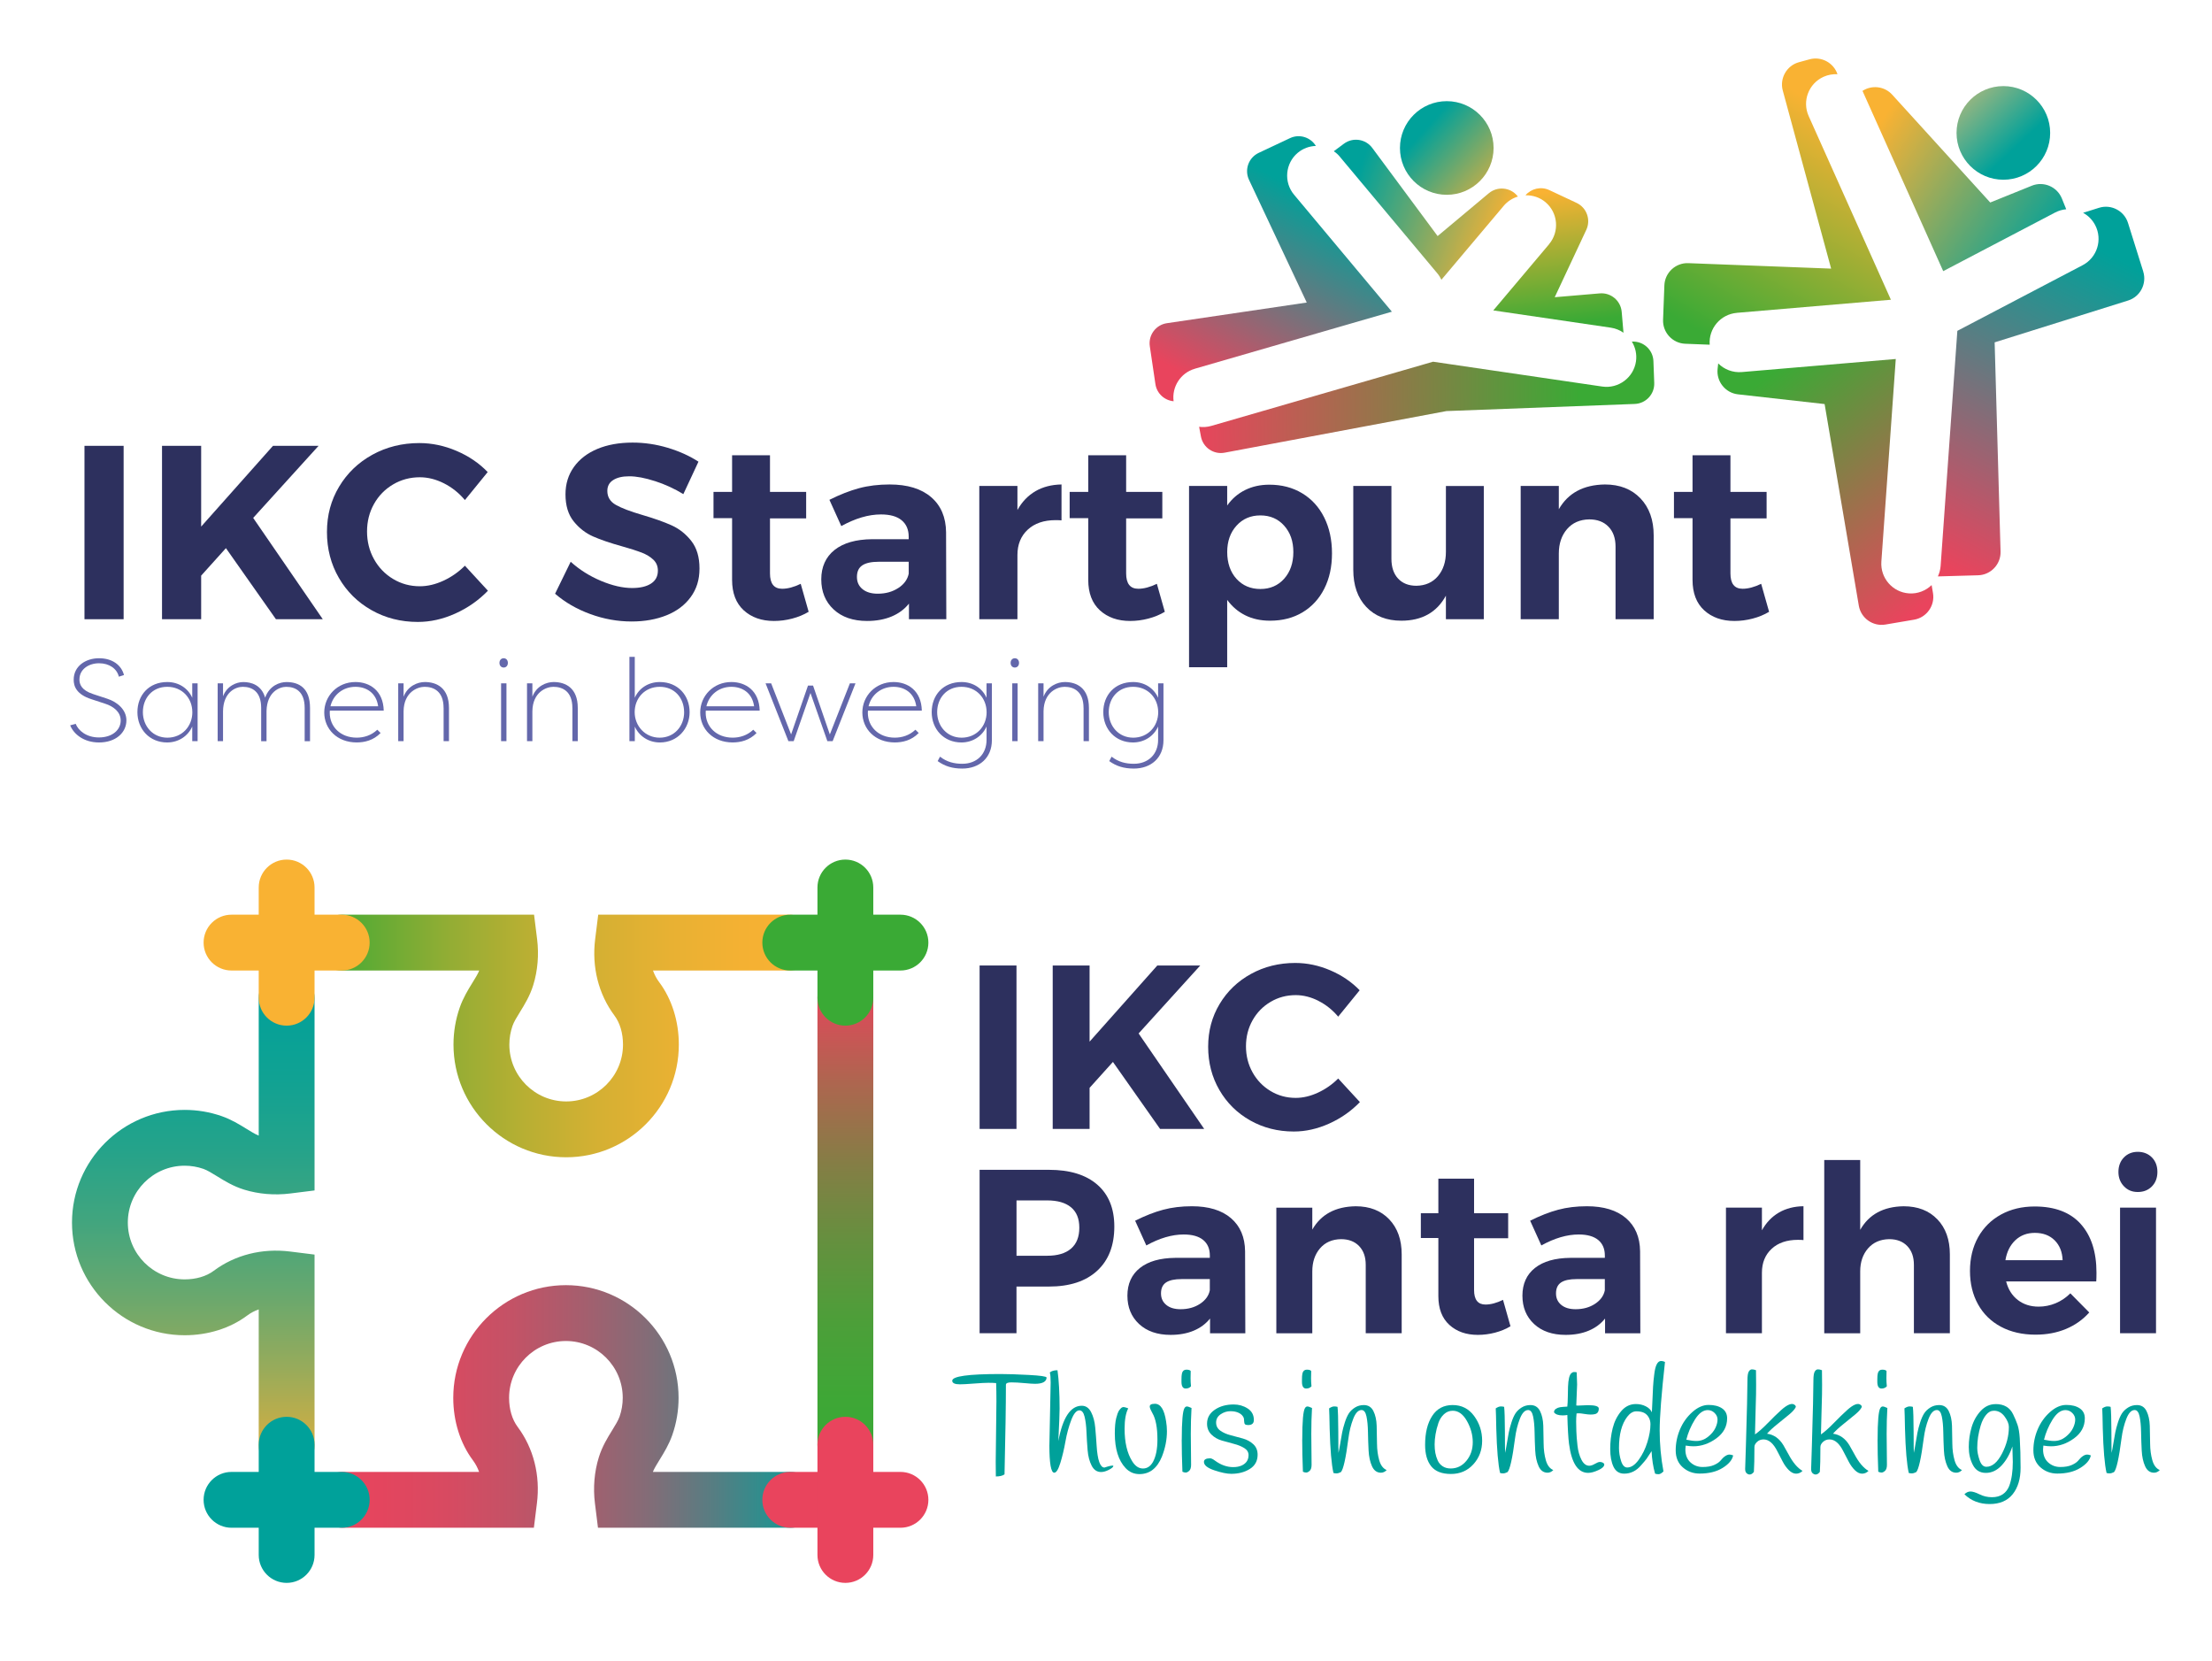 <?xml version="1.0" encoding="UTF-8"?>
<svg id="Laag_1" data-name="Laag 1" xmlns="http://www.w3.org/2000/svg" xmlns:xlink="http://www.w3.org/1999/xlink" viewBox="0 0 841.55 631.86">
  <defs>
    <style>
      .cls-1 {
        fill: url(#Naamloos_verloop_2);
      }

      .cls-2 {
        fill: url(#Naamloos_verloop_3);
      }

      .cls-3 {
        fill: url(#Naamloos_verloop_5);
      }

      .cls-4 {
        fill: url(#Naamloos_verloop_4);
      }

      .cls-5 {
        fill: #f9b233;
      }

      .cls-6 {
        fill: #e9445d;
      }

      .cls-7 {
        fill: #00a19a;
      }

      .cls-8 {
        fill: #6367ab;
      }

      .cls-9 {
        fill: #2d305e;
      }

      .cls-10 {
        fill: #3aaa35;
      }

      .cls-11 {
        fill: url(#Naamloos_verloop_66);
      }

      .cls-12 {
        fill: url(#Naamloos_verloop_40);
      }

      .cls-13 {
        fill: url(#Naamloos_verloop_44);
      }

      .cls-14 {
        fill: url(#Naamloos_verloop_32);
      }

      .cls-15 {
        fill: url(#Naamloos_verloop_36);
      }

      .cls-16 {
        fill: url(#Naamloos_verloop_28);
      }

      .cls-17 {
        fill: url(#Naamloos_verloop_82);
      }

      .cls-18 {
        fill: url(#Naamloos_verloop_83);
      }

      .cls-19 {
        fill: url(#Naamloos_verloop_74);
      }

      .cls-20 {
        fill: url(#Naamloos_verloop_78);
      }
    </style>
    <linearGradient id="Naamloos_verloop_66" data-name="Naamloos verloop 66" x1="663.92" y1="190.2" x2="725.36" y2="114.76" gradientTransform="translate(-24.02 58.44) rotate(-9.63)" gradientUnits="userSpaceOnUse">
      <stop offset="0" stop-color="#3aaa35"/>
      <stop offset="1" stop-color="#f9b233"/>
    </linearGradient>
    <linearGradient id="Naamloos_verloop_82" data-name="Naamloos verloop 82" x1="679.14" y1="196.27" x2="728.92" y2="288.81" gradientTransform="translate(-24.02 58.44) rotate(-9.63)" gradientUnits="userSpaceOnUse">
      <stop offset="0" stop-color="#3aaa35"/>
      <stop offset="1" stop-color="#e9445d"/>
    </linearGradient>
    <linearGradient id="Naamloos_verloop_74" data-name="Naamloos verloop 74" x1="725.01" y1="118.06" x2="783.33" y2="174.05" gradientTransform="translate(-24.02 58.44) rotate(-9.63)" gradientUnits="userSpaceOnUse">
      <stop offset="0" stop-color="#f9b233"/>
      <stop offset="1" stop-color="#00a19a"/>
    </linearGradient>
    <linearGradient id="Naamloos_verloop_78" data-name="Naamloos verloop 78" x1="719.92" y1="277.53" x2="800.03" y2="169.43" gradientTransform="translate(-24.02 58.44) rotate(-9.63)" gradientUnits="userSpaceOnUse">
      <stop offset="0" stop-color="#e9445d"/>
      <stop offset="1" stop-color="#00a19a"/>
    </linearGradient>
    <linearGradient id="Naamloos_verloop_83" data-name="Naamloos verloop 83" x1="738.86" y1="25.75" x2="767.12" y2="55.82" gradientUnits="userSpaceOnUse">
      <stop offset="0" stop-color="#eec272"/>
      <stop offset="1" stop-color="#00a19a"/>
    </linearGradient>
    <linearGradient id="Naamloos_verloop_44" data-name="Naamloos verloop 44" x1="547.34" y1="74.46" x2="575.6" y2="104.54" gradientTransform="translate(-9.4 21.37) rotate(-4.88)" gradientUnits="userSpaceOnUse">
      <stop offset="0" stop-color="#00a19a"/>
      <stop offset="1" stop-color="#f9b233"/>
    </linearGradient>
    <linearGradient id="Naamloos_verloop_32" data-name="Naamloos verloop 32" x1="514.26" y1="72.96" x2="571.19" y2="92.79" gradientUnits="userSpaceOnUse">
      <stop offset="0" stop-color="#00a19a"/>
      <stop offset="1" stop-color="#f9b233"/>
    </linearGradient>
    <linearGradient id="Naamloos_verloop_36" data-name="Naamloos verloop 36" x1="593.11" y1="123.2" x2="587.36" y2="73.31" gradientUnits="userSpaceOnUse">
      <stop offset="0" stop-color="#3aaa35"/>
      <stop offset="1" stop-color="#f9b233"/>
    </linearGradient>
    <linearGradient id="Naamloos_verloop_28" data-name="Naamloos verloop 28" x1="467.87" y1="151.98" x2="507.53" y2="79.7" gradientUnits="userSpaceOnUse">
      <stop offset="0" stop-color="#e9445d"/>
      <stop offset="1" stop-color="#00a19a"/>
    </linearGradient>
    <linearGradient id="Naamloos_verloop_40" data-name="Naamloos verloop 40" x1="601.06" y1="150.36" x2="454.59" y2="152.28" gradientUnits="userSpaceOnUse">
      <stop offset="0" stop-color="#3aaa35"/>
      <stop offset="1" stop-color="#e9445d"/>
    </linearGradient>
    <linearGradient id="Naamloos_verloop_4" data-name="Naamloos verloop 4" x1="321.62" y1="373.89" x2="321.62" y2="556.12" gradientUnits="userSpaceOnUse">
      <stop offset="0" stop-color="#e9445d"/>
      <stop offset=".03" stop-color="#df495a"/>
      <stop offset=".21" stop-color="#ad664f"/>
      <stop offset=".38" stop-color="#847e45"/>
      <stop offset=".55" stop-color="#63913e"/>
      <stop offset=".71" stop-color="#4c9f39"/>
      <stop offset=".87" stop-color="#3ea736"/>
      <stop offset="1" stop-color="#3aaa35"/>
    </linearGradient>
    <linearGradient id="Naamloos_verloop_5" data-name="Naamloos verloop 5" x1="119.4" y1="394.08" x2="310.81" y2="394.08" gradientUnits="userSpaceOnUse">
      <stop offset="0" stop-color="#3aaa35"/>
      <stop offset=".13" stop-color="#67ab34"/>
      <stop offset=".27" stop-color="#93ad34"/>
      <stop offset=".42" stop-color="#b8af33"/>
      <stop offset=".56" stop-color="#d4b033"/>
      <stop offset=".71" stop-color="#e8b133"/>
      <stop offset=".85" stop-color="#f4b133"/>
      <stop offset="1" stop-color="#f9b233"/>
    </linearGradient>
    <linearGradient id="Naamloos_verloop_2" data-name="Naamloos verloop 2" x1="73.52" y1="357.36" x2="73.52" y2="568.15" gradientUnits="userSpaceOnUse">
      <stop offset="0" stop-color="#00a19a"/>
      <stop offset=".12" stop-color="#04a198"/>
      <stop offset=".25" stop-color="#10a293"/>
      <stop offset=".38" stop-color="#25a38a"/>
      <stop offset=".51" stop-color="#42a57e"/>
      <stop offset=".64" stop-color="#68a86e"/>
      <stop offset=".77" stop-color="#96ab5b"/>
      <stop offset=".9" stop-color="#cbae45"/>
      <stop offset="1" stop-color="#f9b233"/>
    </linearGradient>
    <linearGradient id="Naamloos_verloop_3" data-name="Naamloos verloop 3" x1="119.85" y1="535.01" x2="311.27" y2="535.01" gradientUnits="userSpaceOnUse">
      <stop offset="0" stop-color="#e9445d"/>
      <stop offset=".13" stop-color="#e4455e"/>
      <stop offset=".26" stop-color="#d84a61"/>
      <stop offset=".39" stop-color="#c45266"/>
      <stop offset=".52" stop-color="#a85d6d"/>
      <stop offset=".66" stop-color="#846c77"/>
      <stop offset=".79" stop-color="#577d82"/>
      <stop offset=".92" stop-color="#249290"/>
      <stop offset="1" stop-color="#00a19a"/>
    </linearGradient>
  </defs>
  <g>
    <path class="cls-9" d="M32.14,169.59h14.89v65.96h-14.89v-65.96Z"/>
    <path class="cls-9" d="M122.79,235.55h-17.81l-19.03-27.04-9.42,10.46v16.58h-14.89v-65.96h14.89v30.72l27.33-30.72h17.34l-24.88,27.42,26.48,38.54Z"/>
    <path class="cls-9" d="M168.91,183.86c-3.05-1.54-6.11-2.31-9.19-2.31-3.71,0-7.1,.91-10.18,2.73-3.08,1.82-5.5,4.3-7.26,7.44-1.76,3.14-2.64,6.63-2.64,10.46s.88,7.33,2.64,10.51c1.76,3.17,4.18,5.69,7.26,7.54,3.08,1.85,6.47,2.78,10.18,2.78,2.95,0,5.95-.71,9-2.12,3.05-1.41,5.76-3.31,8.15-5.7l8.76,9.52c-3.52,3.64-7.65,6.53-12.39,8.67-4.74,2.14-9.5,3.2-14.27,3.2-6.47,0-12.34-1.49-17.62-4.48-5.28-2.98-9.42-7.08-12.44-12.3-3.02-5.21-4.52-11.02-4.52-17.43s1.54-12.09,4.62-17.24c3.08-5.15,7.3-9.2,12.67-12.16,5.37-2.95,11.32-4.43,17.86-4.43,4.77,0,9.48,.99,14.13,2.97,4.65,1.98,8.6,4.66,11.87,8.06l-8.67,10.65c-2.26-2.7-4.92-4.82-7.96-6.36Z"/>
    <path class="cls-9" d="M249.19,183.02c-3.8-1.23-7.05-1.84-9.75-1.84s-4.62,.47-6.12,1.41c-1.51,.94-2.26,2.32-2.26,4.15,0,2.32,1.08,4.1,3.25,5.32,2.17,1.23,5.51,2.5,10.04,3.82,4.52,1.32,8.24,2.64,11.17,3.96,2.92,1.32,5.42,3.3,7.49,5.94,2.07,2.64,3.11,6.12,3.11,10.46s-1.12,7.84-3.34,10.88c-2.23,3.05-5.29,5.36-9.19,6.93-3.9,1.57-8.32,2.36-13.29,2.36-5.34,0-10.59-.94-15.74-2.83-5.15-1.88-9.61-4.46-13.38-7.73l5.94-12.16c3.33,3.02,7.16,5.43,11.5,7.26,4.33,1.82,8.29,2.73,11.87,2.73,3.08,0,5.48-.57,7.21-1.7,1.73-1.13,2.59-2.76,2.59-4.9,0-1.7-.58-3.09-1.74-4.19-1.16-1.1-2.64-1.99-4.43-2.69-1.79-.69-4.26-1.48-7.4-2.36-4.52-1.26-8.21-2.51-11.07-3.77-2.86-1.26-5.32-3.17-7.4-5.75-2.07-2.58-3.11-6-3.11-10.27,0-3.96,1.07-7.43,3.2-10.41,2.13-2.98,5.12-5.28,8.95-6.88,3.83-1.6,8.29-2.4,13.38-2.4,4.52,0,8.98,.66,13.38,1.98,4.4,1.32,8.29,3.08,11.68,5.28l-5.75,12.34c-3.39-2.07-6.99-3.72-10.79-4.95Z"/>
    <path class="cls-9" d="M307.65,232.72c-1.88,1.13-3.97,1.99-6.27,2.59-2.29,.6-4.6,.9-6.93,.9-4.71,0-8.54-1.35-11.5-4.05-2.95-2.7-4.43-6.56-4.43-11.59v-23.46h-7.07v-9.99h7.07v-13.95h14.42v13.95h13.76v10.08h-13.76v20.92c0,3.9,1.54,5.84,4.62,5.84,2.13,0,4.49-.63,7.07-1.88l3.02,10.65Z"/>
    <path class="cls-9" d="M345.81,235.55v-5.94c-1.7,2.14-3.9,3.77-6.6,4.9-2.7,1.13-5.81,1.7-9.33,1.7-5.34,0-9.58-1.46-12.72-4.38-3.14-2.92-4.71-6.74-4.71-11.45s1.68-8.49,5.04-11.17c3.36-2.67,8.12-4.04,14.27-4.1h13.95v-.94c0-2.7-.9-4.79-2.69-6.27-1.79-1.48-4.41-2.21-7.87-2.21-4.71,0-9.74,1.48-15.08,4.43l-4.52-9.99c4.02-2.01,7.79-3.49,11.31-4.43,3.52-.94,7.38-1.41,11.59-1.41,6.78,0,12.04,1.6,15.78,4.81,3.74,3.2,5.64,7.66,5.7,13.38l.09,33.07h-14.23Zm-4.05-11.87c2.2-1.44,3.52-3.27,3.96-5.47v-4.52h-11.4c-2.83,0-4.92,.46-6.27,1.37-1.35,.91-2.03,2.37-2.03,4.38s.71,3.5,2.12,4.66c1.41,1.16,3.34,1.74,5.79,1.74,3.02,0,5.62-.72,7.82-2.17Z"/>
    <path class="cls-9" d="M393.96,186.83c2.83-1.63,6.12-2.48,9.89-2.54v13.66c-.5-.06-1.26-.09-2.26-.09-4.46,0-7.99,1.21-10.6,3.63-2.61,2.42-3.91,5.64-3.91,9.66v24.4h-14.51v-50.69h14.51v9.14c1.76-3.14,4.05-5.53,6.88-7.16Z"/>
    <path class="cls-9" d="M443.15,232.72c-1.88,1.13-3.97,1.99-6.27,2.59-2.29,.6-4.6,.9-6.93,.9-4.71,0-8.54-1.35-11.5-4.05-2.95-2.7-4.43-6.56-4.43-11.59v-23.46h-7.07v-9.99h7.07v-13.95h14.42v13.95h13.76v10.08h-13.76v20.92c0,3.9,1.54,5.84,4.62,5.84,2.13,0,4.49-.63,7.07-1.88l3.02,10.65Z"/>
    <path class="cls-9" d="M495.39,187.63c3.61,2.17,6.41,5.23,8.39,9.19,1.98,3.96,2.97,8.51,2.97,13.66s-.97,9.56-2.92,13.43c-1.95,3.86-4.7,6.86-8.25,9-3.55,2.14-7.68,3.2-12.39,3.2-3.52,0-6.64-.67-9.38-2.03-2.73-1.35-5.04-3.31-6.93-5.89v25.63h-14.51v-68.97h14.51v7.44c1.82-2.58,4.1-4.54,6.83-5.89,2.73-1.35,5.79-2.03,9.19-2.03,4.71,0,8.87,1.08,12.48,3.25Zm-6.83,32.51c2.32-2.61,3.49-5.98,3.49-10.13s-1.16-7.43-3.49-10.04c-2.32-2.61-5.34-3.91-9.05-3.91s-6.74,1.3-9.09,3.91c-2.36,2.61-3.53,5.95-3.53,10.04s1.18,7.6,3.53,10.18c2.36,2.58,5.39,3.86,9.09,3.86s6.72-1.3,9.05-3.91Z"/>
    <path class="cls-9" d="M564.51,184.85v50.69h-14.42v-8.95c-3.46,6.35-9.11,9.52-16.96,9.52-5.59,0-10.03-1.74-13.33-5.23s-4.95-8.21-4.95-14.18v-31.85h14.51v27.7c0,3.2,.85,5.72,2.54,7.54,1.7,1.82,4.02,2.73,6.97,2.73,3.45-.06,6.19-1.29,8.2-3.67,2.01-2.39,3.02-5.47,3.02-9.23v-25.06h14.42Z"/>
    <path class="cls-9" d="M624.1,189.56c3.36,3.52,5.04,8.23,5.04,14.13v31.85h-14.51v-27.61c0-3.2-.89-5.73-2.69-7.58-1.79-1.85-4.23-2.78-7.3-2.78-3.58,.06-6.41,1.3-8.48,3.72-2.07,2.42-3.11,5.51-3.11,9.28v24.97h-14.51v-50.69h14.51v8.86c3.52-6.16,9.36-9.3,17.53-9.42,5.65,0,10.16,1.76,13.52,5.28Z"/>
    <path class="cls-9" d="M673.05,232.72c-1.88,1.13-3.97,1.99-6.27,2.59-2.29,.6-4.6,.9-6.93,.9-4.71,0-8.54-1.35-11.5-4.05-2.95-2.7-4.43-6.56-4.43-11.59v-23.46h-7.07v-9.99h7.07v-13.95h14.42v13.95h13.76v10.08h-13.76v20.92c0,3.9,1.54,5.84,4.62,5.84,2.13,0,4.49-.63,7.07-1.88l3.02,10.65Z"/>
  </g>
  <g>
    <path class="cls-8" d="M30.21,258.42c0,1.86,.75,4.13,5.19,5.59l5.41,1.78c3.82,1.24,7.28,4.17,7.28,8.21,0,4.66-3.99,8.43-10.43,8.43-5.81,0-9.63-3.2-10.96-6.52l2.09-.58c.98,2.53,4.04,5.19,8.83,5.19,5.24,0,8.3-2.97,8.3-6.43s-3.02-5.46-5.77-6.35l-5.41-1.78c-5.64-1.82-6.74-4.92-6.7-7.45,0-5.1,4.53-8.12,9.63-8.12s8.52,2.62,9.5,6.39l-1.95,.62c-.75-3.06-3.64-5.1-7.54-5.1s-7.45,2.26-7.45,6.12Z"/>
    <path class="cls-8" d="M73.13,276.39c-1.6,3.59-5.19,6.04-9.54,6.04-6.74,0-11.31-5.1-11.31-11.54s4.35-11.45,11.36-11.45c4.44,0,7.94,2.44,9.5,5.99v-5.5h2.04v22.01h-2.04v-5.55Zm.04-5.5c0-5.28-3.82-9.63-9.54-9.63s-9.27,4.35-9.27,9.63,3.73,9.72,9.32,9.72,9.5-4.3,9.5-9.72Z"/>
    <path class="cls-8" d="M99.36,269.29c0-6.3-3.51-8.03-7.01-8.03-2.62,0-7.41,1.95-7.5,9.32v11.36h-2.04v-22.01h2.04v4.93c1.51-3.95,5.1-5.41,7.72-5.41,3.02,0,6.92,1.11,8.3,5.95,1.64-4.62,5.55-5.95,8.12-5.95,4.75,0,8.96,2.26,8.96,9.85v12.65h-2.04v-12.65c0-6.3-3.51-8.03-7.01-8.03-2.53,0-7.32,1.86-7.5,9.19v11.49h-2.04v-12.65Z"/>
    <path class="cls-8" d="M144.8,278.83c-2.71,2.8-6.08,3.59-9.1,3.59-7.5,0-12.34-5.15-12.34-11.4s4.97-11.58,11.85-11.58c5.46,0,10.6,3.28,10.78,10.87h-20.5c-.04,.27-.04,.53-.04,.84,0,5.24,4.04,9.45,10.25,9.45,2.66,0,5.5-.8,7.85-3.02,.4,.44,.84,.8,1.24,1.24Zm-19.08-10.16h18.15c-.75-5.28-4.66-7.41-8.65-7.41-4.7,0-8.48,3.02-9.5,7.41Z"/>
    <path class="cls-8" d="M168.76,269.29c0-6.3-3.73-8.03-7.23-8.03-2.62,0-7.9,1.95-7.99,9.32v11.36h-2.04v-22.01h2.04v5.1c1.55-4.08,5.32-5.59,8.08-5.59,4.61,0,9.19,2.31,9.19,9.85v12.65h-2.04v-12.65Z"/>
    <path class="cls-8" d="M191.62,250.39c.93,0,1.6,.71,1.6,1.77s-.67,1.77-1.6,1.77-1.6-.71-1.6-1.77,.67-1.77,1.6-1.77Zm1.06,31.55h-2.04v-22.01h2.04v22.01Z"/>
    <path class="cls-8" d="M217.76,269.29c0-6.3-3.73-8.03-7.23-8.03-2.62,0-7.9,1.95-7.99,9.32v11.36h-2.04v-22.01h2.04v5.1c1.55-4.08,5.32-5.59,8.08-5.59,4.61,0,9.19,2.31,9.19,9.85v12.65h-2.04v-12.65Z"/>
    <path class="cls-8" d="M241.5,281.94h-2.04v-32.08h2.04v15.57c1.55-3.55,5.06-5.99,9.5-5.99,7.01,0,11.36,5.19,11.36,11.45s-4.57,11.54-11.31,11.54c-4.35,0-7.94-2.44-9.54-6.04v5.55Zm18.77-11.05c0-5.28-3.55-9.63-9.27-9.63s-9.54,4.35-9.54,9.63,3.99,9.72,9.5,9.72,9.32-4.3,9.32-9.72Z"/>
    <path class="cls-8" d="M287.83,278.83c-2.71,2.8-6.08,3.59-9.1,3.59-7.5,0-12.34-5.15-12.34-11.4s4.97-11.58,11.85-11.58c5.46,0,10.6,3.28,10.78,10.87h-20.5c-.04,.27-.04,.53-.04,.84,0,5.24,4.04,9.45,10.25,9.45,2.66,0,5.5-.8,7.85-3.02,.4,.44,.84,.8,1.24,1.24Zm-19.08-10.16h18.15c-.75-5.28-4.66-7.41-8.65-7.41-4.7,0-8.48,3.02-9.5,7.41Z"/>
    <path class="cls-8" d="M307.41,260.78h1.91l6.39,18.59,7.63-19.44h2.13l-8.7,22.01h-2l-6.43-18.33-6.39,18.33h-2l-8.7-22.01h2.13l7.59,19.44,6.43-18.59Z"/>
    <path class="cls-8" d="M349.52,278.83c-2.71,2.8-6.08,3.59-9.1,3.59-7.5,0-12.34-5.15-12.34-11.4s4.97-11.58,11.85-11.58c5.46,0,10.6,3.28,10.78,10.87h-20.5c-.04,.27-.04,.53-.04,.84,0,5.24,4.04,9.45,10.25,9.45,2.66,0,5.5-.8,7.85-3.02,.4,.44,.84,.8,1.24,1.24Zm-19.08-10.16h18.15c-.75-5.28-4.66-7.41-8.65-7.41-4.7,0-8.48,3.02-9.5,7.41Z"/>
    <path class="cls-8" d="M375.31,276.39c-1.6,3.59-5.19,6.04-9.54,6.04-6.74,0-11.31-5.1-11.31-11.54s4.35-11.45,11.36-11.45c4.44,0,7.94,2.44,9.5,5.99v-5.5h2.04v21.65c0,6.7-4.75,10.78-11.27,10.78-3.77,0-6.66-.89-9.36-2.84,.31-.53,.58-1.11,.89-1.69,2.62,2.04,5.41,2.71,8.48,2.71,5.46,0,9.23-3.59,9.23-9.1v-5.06Zm.04-5.5c0-5.28-3.82-9.63-9.54-9.63s-9.27,4.35-9.27,9.63,3.73,9.72,9.32,9.72,9.5-4.3,9.5-9.72Z"/>
    <path class="cls-8" d="M386.09,250.39c.93,0,1.6,.71,1.6,1.77s-.67,1.77-1.6,1.77-1.6-.71-1.6-1.77,.67-1.77,1.6-1.77Zm1.06,31.55h-2.04v-22.01h2.04v22.01Z"/>
    <path class="cls-8" d="M412.23,269.29c0-6.3-3.73-8.03-7.23-8.03-2.62,0-7.9,1.95-7.99,9.32v11.36h-2.04v-22.01h2.04v5.1c1.55-4.08,5.33-5.59,8.08-5.59,4.61,0,9.19,2.31,9.19,9.85v12.65h-2.04v-12.65Z"/>
    <path class="cls-8" d="M440.59,276.39c-1.6,3.59-5.19,6.04-9.54,6.04-6.74,0-11.31-5.1-11.31-11.54s4.35-11.45,11.36-11.45c4.44,0,7.94,2.44,9.5,5.99v-5.5h2.04v21.65c0,6.7-4.75,10.78-11.27,10.78-3.77,0-6.66-.89-9.36-2.84,.31-.53,.58-1.11,.89-1.69,2.62,2.04,5.41,2.71,8.47,2.71,5.46,0,9.23-3.59,9.23-9.1v-5.06Zm.04-5.5c0-5.28-3.82-9.63-9.54-9.63s-9.27,4.35-9.27,9.63,3.73,9.72,9.32,9.72,9.5-4.3,9.5-9.72Z"/>
  </g>
  <path class="cls-11" d="M660.75,119l58.64-4.98-31.29-69.88c-2.55-5.7,0-12.39,5.7-14.94,1.71-.77,3.51-1.06,5.27-.96-1.46-4.36-6.12-6.9-10.61-5.68l-4.04,1.1c-4.66,1.26-7.43,6.11-6.17,10.77l18.4,67.75-54.34-2.08c-4.82-.18-8.92,3.61-9.1,8.43l-.5,13.13c-.18,4.82,3.61,8.92,8.43,9.1l9.31,.36c-.46-6.17,4.13-11.58,10.32-12.11Z"/>
  <path class="cls-17" d="M726.24,225.72c-6.23-.44-10.92-5.85-10.48-12.08l5.48-77.08-58.58,4.97c-3.46,.29-6.69-1.01-8.97-3.29l-.23,2.06c-.54,4.8,2.95,9.16,7.74,9.7l32.97,3.7,13.01,76.69c.81,4.76,5.36,7.99,10.12,7.18l10.92-1.85c4.76-.81,7.99-5.36,7.18-10.12l-.52-3.04c-2.23,2.15-5.32,3.4-8.65,3.16Z"/>
  <path class="cls-19" d="M708.73,34.9l30.56,68.24,42.55-22.29c1.36-.71,2.81-1.12,4.25-1.25l-1.66-4.11c-1.81-4.47-6.95-6.66-11.42-4.85l-15.83,6.39-37.31-41.03c-2.93-3.22-7.76-3.74-11.3-1.42,.05,.11,.11,.21,.16,.32Z"/>
  <path class="cls-20" d="M815.4,103.31l-5.81-18.52c-1.44-4.6-6.39-7.19-11-5.75l-6.08,1.91c1.9,1.03,3.52,2.62,4.59,4.67,2.9,5.53,.76,12.37-4.77,15.26l-47.66,24.97-6.36,89.4c-.1,1.43-.48,2.78-1.05,4.01l15.33-.43c4.82-.14,8.66-4.19,8.52-9.02l-2.25-79.58,50.78-15.92c4.6-1.44,7.19-6.39,5.75-11Z"/>
  <circle class="cls-18" cx="762.17" cy="50.56" r="17.81"/>
  <circle class="cls-13" cx="550.42" cy="56.29" r="17.81"/>
  <path class="cls-14" d="M509.67,59.54l37.18,44.46c.63,.75,1.13,1.57,1.53,2.42l23.7-28.12c1.47-1.74,3.36-2.92,5.41-3.53l-.23-.28c-2.73-3.27-7.6-3.7-10.86-.97l-19.46,16.28-24.86-33.53c-2.54-3.42-7.37-4.14-10.79-1.6l-3.84,2.85c.81,.56,1.57,1.23,2.24,2.03Z"/>
  <path class="cls-15" d="M589.37,92.87l-21.25,25.21,44.73,6.57c1.79,.26,3.41,.95,4.8,1.92l-.68-7.94c-.36-4.24-4.1-7.39-8.34-7.03l-17.14,1.46,12.01-25.63c1.81-3.86,.15-8.45-3.71-10.26l-10.34-4.85c-3.2-1.5-6.89-.59-9.09,1.97,2.69-.08,5.42,.77,7.63,2.63,4.76,4.01,5.37,11.18,1.36,15.94Z"/>
  <path class="cls-16" d="M454.54,140.27l75-21.71s-.04-.03-.05-.05l-37.18-44.46c-3.99-4.77-3.35-11.94,1.42-15.93,2.01-1.68,4.44-2.53,6.89-2.61-2.03-3.31-6.23-4.66-9.83-2.97l-11.92,5.61c-3.85,1.81-5.51,6.41-3.69,10.26l21.97,46.67-53.21,7.86c-4.21,.62-7.12,4.54-6.5,8.76l2.13,14.4c.53,3.59,3.46,6.21,6.92,6.53-.72-5.44,2.63-10.78,8.05-12.35Z"/>
  <path class="cls-12" d="M621.03,129.94h-.19c1.34,2.19,1.96,4.83,1.56,7.55-.9,6.15-6.68,10.45-12.83,9.55l-64.37-9.45-84.37,24.42c-1.55,.45-3.12,.54-4.63,.34l.69,3.69c.78,4.19,4.81,6.94,9,6.16l84.4-15.83,71.64-2.71c4.26-.16,7.58-3.74,7.42-8l-.31-8.3c-.16-4.26-3.74-7.58-8-7.42Z"/>
  <path class="cls-4" d="M321.62,560.19c-5.86,0-10.62-4.76-10.62-10.62v-170.04c0-5.86,4.75-10.62,10.62-10.62s10.62,4.75,10.62,10.62v170.04c0,5.86-4.75,10.62-10.62,10.62Z"/>
  <path class="cls-3" d="M215.39,440.22c-23.63,0-42.86-19.23-42.86-42.86,0-4.83,.8-9.58,2.38-14.1,1.29-3.7,3.15-6.71,4.79-9.37,1.09-1.77,2.06-3.33,2.62-4.71h-52.29c-5.86,0-10.62-4.75-10.62-10.62s4.75-10.62,10.62-10.62h73.15l1.16,9.3c.74,5.94,.23,12-1.47,17.5-1.28,4.12-3.3,7.4-5.09,10.3-1.17,1.9-2.28,3.69-2.8,5.2-.79,2.28-1.2,4.67-1.2,7.12,0,11.92,9.7,21.62,21.62,21.62s21.62-9.7,21.62-21.62c0-4.32-1.15-8.23-3.24-11.03-6.07-8.13-8.68-18.46-7.35-29.09l1.16-9.3h72.61c5.86,0,10.62,4.75,10.62,10.62s-4.75,10.62-10.62,10.62h-51.77c.57,1.61,1.36,3.1,2.37,4.44,4.81,6.44,7.46,14.87,7.46,23.74,0,23.63-19.23,42.86-42.86,42.86Z"/>
  <path class="cls-1" d="M109.05,560.48c-5.86,0-10.62-4.76-10.62-10.62v-51.77c-1.61,.57-3.1,1.36-4.44,2.37-6.44,4.81-14.87,7.46-23.74,7.46-23.63,0-42.86-19.23-42.86-42.86s19.23-42.86,42.86-42.86c4.83,0,9.58,.8,14.1,2.38,3.7,1.29,6.71,3.15,9.37,4.79,1.77,1.09,3.33,2.06,4.71,2.61v-52.29c0-5.86,4.75-10.62,10.62-10.62s10.62,4.75,10.62,10.62v73.15l-9.3,1.16c-5.95,.74-12,.23-17.51-1.47-4.12-1.28-7.4-3.3-10.29-5.09-1.9-1.17-3.69-2.28-5.2-2.81-2.28-.79-4.67-1.2-7.12-1.2-11.92,0-21.62,9.7-21.62,21.62s9.7,21.62,21.62,21.62c4.32,0,8.23-1.15,11.03-3.24,8.12-6.07,18.45-8.68,29.09-7.35l9.3,1.16v72.61c0,5.86-4.75,10.62-10.62,10.62Z"/>
  <path class="cls-5" d="M130.01,369.18h-41.93c-5.86,0-10.62-4.75-10.62-10.62s4.75-10.62,10.62-10.62h41.93c5.86,0,10.62,4.75,10.62,10.62s-4.75,10.62-10.62,10.62Z"/>
  <path class="cls-5" d="M109.05,390.15c-5.86,0-10.62-4.75-10.62-10.62v-41.93c0-5.86,4.75-10.62,10.62-10.62s10.62,4.75,10.62,10.62v41.93c0,5.86-4.75,10.62-10.62,10.62Z"/>
  <path class="cls-10" d="M342.58,369.18h-41.93c-5.86,0-10.62-4.75-10.62-10.62s4.75-10.62,10.62-10.62h41.93c5.86,0,10.62,4.75,10.62,10.62s-4.75,10.62-10.62,10.62Z"/>
  <path class="cls-10" d="M321.62,390.15c-5.86,0-10.62-4.75-10.62-10.62v-41.93c0-5.86,4.75-10.62,10.62-10.62s10.62,4.75,10.62,10.62v41.93c0,5.86-4.75,10.62-10.62,10.62Z"/>
  <path class="cls-2" d="M300.65,581.15h-73.15l-1.16-9.3c-.74-5.94-.23-12,1.48-17.51,1.28-4.12,3.3-7.4,5.09-10.29,1.17-1.9,2.28-3.69,2.81-5.2,.79-2.28,1.2-4.67,1.2-7.12,0-11.92-9.7-21.62-21.62-21.62s-21.62,9.7-21.62,21.62c0,4.32,1.15,8.23,3.24,11.03,6.07,8.13,8.68,18.46,7.35,29.09l-1.16,9.3h-72.61c-5.86,0-10.62-4.76-10.62-10.62s4.75-10.62,10.62-10.62h51.77c-.57-1.61-1.37-3.1-2.37-4.44-4.81-6.44-7.46-14.87-7.46-23.74,0-23.63,19.23-42.86,42.86-42.86s42.86,19.23,42.86,42.86c0,4.83-.8,9.58-2.38,14.11-1.29,3.7-3.15,6.71-4.79,9.37-1.09,1.77-2.06,3.33-2.62,4.71h52.29c5.86,0,10.62,4.76,10.62,10.62s-4.75,10.62-10.62,10.62Z"/>
  <path class="cls-6" d="M342.58,581.15h-41.93c-5.86,0-10.62-4.76-10.62-10.62s4.75-10.62,10.62-10.62h41.93c5.86,0,10.62,4.76,10.62,10.62s-4.75,10.62-10.62,10.62Z"/>
  <path class="cls-6" d="M321.62,602.12c-5.86,0-10.62-4.76-10.62-10.62v-41.93c0-5.86,4.75-10.62,10.62-10.62s10.62,4.76,10.62,10.62v41.93c0,5.86-4.75,10.62-10.62,10.62Z"/>
  <path class="cls-7" d="M130.01,581.15h-41.93c-5.86,0-10.62-4.76-10.62-10.62s4.75-10.62,10.62-10.62h41.93c5.86,0,10.62,4.76,10.62,10.62s-4.75,10.62-10.62,10.62Z"/>
  <path class="cls-7" d="M109.05,602.12c-5.86,0-10.62-4.76-10.62-10.62v-41.93c0-5.86,4.75-10.62,10.62-10.62s10.62,4.76,10.62,10.62v41.93c0,5.86-4.75,10.62-10.62,10.62Z"/>
  <g>
    <path class="cls-9" d="M372.69,367.27h14.03v62.17h-14.03v-62.17Z"/>
    <path class="cls-9" d="M458.14,429.44h-16.79l-17.94-25.49-8.88,9.86v15.63h-14.03v-62.17h14.03v28.96l25.76-28.96h16.34l-23.45,25.85,24.96,36.33Z"/>
    <path class="cls-9" d="M501.61,380.72c-2.87-1.45-5.76-2.18-8.66-2.18-3.5,0-6.69,.86-9.59,2.58-2.9,1.72-5.18,4.06-6.84,7.02-1.66,2.96-2.49,6.25-2.49,9.86s.83,6.91,2.49,9.9c1.66,2.99,3.94,5.36,6.84,7.11,2.9,1.75,6.1,2.62,9.59,2.62,2.78,0,5.61-.67,8.48-2,2.87-1.33,5.43-3.12,7.68-5.37l8.26,8.97c-3.32,3.43-7.21,6.16-11.68,8.17-4.47,2.01-8.96,3.02-13.46,3.02-6.1,0-11.63-1.41-16.61-4.22-4.97-2.81-8.88-6.68-11.72-11.59-2.84-4.91-4.26-10.39-4.26-16.43s1.45-11.4,4.35-16.25c2.9-4.85,6.88-8.67,11.95-11.46,5.06-2.78,10.67-4.17,16.83-4.17,4.5,0,8.94,.93,13.32,2.8,4.38,1.87,8.11,4.4,11.19,7.59l-8.17,10.04c-2.13-2.54-4.63-4.54-7.51-6Z"/>
    <path class="cls-9" d="M417.46,450.63c4.32,3.76,6.48,9.07,6.48,15.94,0,7.22-2.18,12.83-6.53,16.83-4.35,4-10.47,6-18.34,6h-12.35v17.76h-14.03v-62.17h26.38c7.93,0,14.06,1.88,18.39,5.64Zm-9.99,24.34c2.1-1.81,3.15-4.46,3.15-7.95s-1.05-6.02-3.15-7.77c-2.1-1.75-5.14-2.62-9.1-2.62h-11.64v21.05h11.64c3.97,0,7-.9,9.1-2.71Z"/>
    <path class="cls-9" d="M460.36,507.16v-5.6c-1.6,2.01-3.67,3.55-6.22,4.62-2.55,1.07-5.48,1.6-8.79,1.6-5.03,0-9.03-1.38-11.99-4.13-2.96-2.75-4.44-6.35-4.44-10.79s1.58-8.01,4.75-10.52c3.17-2.52,7.65-3.8,13.46-3.86h13.15v-.89c0-2.55-.84-4.51-2.53-5.91-1.69-1.39-4.16-2.09-7.42-2.09-4.44,0-9.18,1.39-14.21,4.17l-4.26-9.41c3.79-1.89,7.34-3.29,10.66-4.17,3.32-.89,6.96-1.33,10.92-1.33,6.4,0,11.35,1.51,14.88,4.53,3.52,3.02,5.31,7.22,5.37,12.61l.09,31.18h-13.41Zm-3.82-11.19c2.07-1.36,3.32-3.08,3.73-5.15v-4.26h-10.75c-2.67,0-4.63,.43-5.91,1.29-1.27,.86-1.91,2.24-1.91,4.13s.67,3.3,2,4.4c1.33,1.1,3.15,1.64,5.46,1.64,2.84,0,5.3-.68,7.37-2.04Z"/>
    <path class="cls-9" d="M528.52,463.82c3.17,3.32,4.75,7.76,4.75,13.32v30.02h-13.68v-26.02c0-3.02-.84-5.4-2.53-7.15-1.69-1.75-3.98-2.62-6.88-2.62-3.38,.06-6.04,1.23-7.99,3.51-1.95,2.28-2.93,5.2-2.93,8.75v23.54h-13.68v-47.78h13.68v8.35c3.32-5.8,8.82-8.76,16.52-8.88,5.33,0,9.58,1.66,12.75,4.97Z"/>
    <path class="cls-9" d="M574.67,504.5c-1.78,1.07-3.75,1.88-5.91,2.44-2.16,.56-4.34,.84-6.53,.84-4.44,0-8.05-1.27-10.84-3.82-2.78-2.54-4.17-6.19-4.17-10.92v-22.12h-6.66v-9.41h6.66v-13.15h13.59v13.15h12.97v9.5h-12.97v19.72c0,3.67,1.45,5.51,4.35,5.51,2.01,0,4.23-.59,6.66-1.78l2.84,10.04Z"/>
    <path class="cls-9" d="M610.64,507.16v-5.6c-1.6,2.01-3.67,3.55-6.22,4.62-2.55,1.07-5.48,1.6-8.79,1.6-5.03,0-9.03-1.38-11.99-4.13-2.96-2.75-4.44-6.35-4.44-10.79s1.58-8.01,4.75-10.52c3.17-2.52,7.65-3.8,13.46-3.86h13.15v-.89c0-2.55-.84-4.51-2.53-5.91-1.69-1.39-4.16-2.09-7.42-2.09-4.44,0-9.18,1.39-14.21,4.17l-4.26-9.41c3.79-1.89,7.34-3.29,10.66-4.17,3.32-.89,6.96-1.33,10.92-1.33,6.4,0,11.35,1.51,14.88,4.53,3.52,3.02,5.31,7.22,5.37,12.61l.09,31.18h-13.41Zm-3.82-11.19c2.07-1.36,3.32-3.08,3.73-5.15v-4.26h-10.75c-2.67,0-4.63,.43-5.91,1.29-1.27,.86-1.91,2.24-1.91,4.13s.67,3.3,2,4.4c1.33,1.1,3.15,1.64,5.46,1.64,2.84,0,5.3-.68,7.37-2.04Z"/>
    <path class="cls-9" d="M676.8,461.24c2.66-1.54,5.77-2.34,9.33-2.4v12.88c-.47-.06-1.19-.09-2.13-.09-4.21,0-7.54,1.14-9.99,3.42-2.46,2.28-3.69,5.32-3.69,9.1v23h-13.68v-47.78h13.68v8.62c1.66-2.96,3.82-5.21,6.48-6.75Z"/>
    <path class="cls-9" d="M737.07,463.82c3.17,3.32,4.75,7.76,4.75,13.32v30.02h-13.68v-26.02c0-3.02-.84-5.4-2.53-7.15-1.69-1.75-3.98-2.62-6.88-2.62-3.38,.06-6.05,1.23-8.04,3.51-1.98,2.28-2.98,5.2-2.98,8.75v23.54h-13.68v-65.9h13.68v26.56c3.32-5.86,8.82-8.85,16.52-8.97,5.39,0,9.67,1.66,12.83,4.97Z"/>
    <path class="cls-9" d="M791.6,465.6c4,4.44,6,10.63,6,18.56,0,1.42-.03,2.52-.09,3.29h-34.28c.77,3.02,2.25,5.37,4.44,7.06,2.19,1.69,4.83,2.53,7.91,2.53,2.25,0,4.41-.43,6.48-1.29,2.07-.86,3.94-2.12,5.6-3.77l7.19,7.28c-2.43,2.72-5.37,4.81-8.84,6.26-3.46,1.45-7.33,2.18-11.59,2.18-5.03,0-9.43-1.01-13.19-3.02-3.76-2.01-6.66-4.85-8.7-8.53-2.04-3.67-3.06-7.9-3.06-12.7s1.04-9.13,3.11-12.83c2.07-3.7,4.97-6.57,8.7-8.62,3.73-2.04,7.99-3.06,12.79-3.06,7.7,0,13.54,2.22,17.54,6.66Zm-6.88,13.77c-.12-3.14-1.13-5.65-3.02-7.55-1.9-1.89-4.41-2.84-7.55-2.84-2.96,0-5.43,.93-7.42,2.8-1.98,1.87-3.24,4.4-3.77,7.59h21.76Z"/>
    <path class="cls-9" d="M818.69,440.28c1.39,1.42,2.09,3.26,2.09,5.51s-.7,4.09-2.09,5.51c-1.39,1.42-3.18,2.13-5.37,2.13s-3.89-.72-5.28-2.18c-1.39-1.45-2.09-3.27-2.09-5.46s.7-4.09,2.09-5.51c1.39-1.42,3.15-2.13,5.28-2.13s3.98,.71,5.37,2.13Zm-12.12,19.1h13.68v47.78h-13.68v-47.78Z"/>
  </g>
  <g>
    <path class="cls-7" d="M362.28,525.22c0-1.7,6.1-2.55,18.29-2.55,2.8,0,6.4,.12,10.8,.35,4.4,.23,6.66,.56,6.81,.98-.07,1.59-1.54,2.39-4.41,2.39-.82,0-2.18-.09-4.1-.27-1.91-.18-3.55-.27-4.92-.27s-2.05,.3-2.05,.9c0,7.62-.18,18.99-.53,34.09-.74,.53-1.84,.8-3.3,.8-.04-1.56-.05-3.42-.05-5.58l.27-22.97c0-2.77-.04-5.09-.11-6.97-.74-.07-1.71-.11-2.9-.11s-3.04,.1-5.56,.29c-2.52,.2-4.29,.29-5.32,.29-1.95,0-2.92-.46-2.92-1.38Z"/>
    <path class="cls-7" d="M399.24,549.68l.48-23.82c0-1.84-.11-3.1-.32-3.78,.64-.57,1.61-.85,2.92-.85,.53,3.79,.8,8.67,.8,14.62,0,1.77-.16,5.89-.48,12.34,1.67-8.97,4.64-13.45,8.93-13.45,1.52,0,2.7,.81,3.54,2.42,.83,1.61,1.36,3.57,1.57,5.88s.39,4.61,.53,6.91c.35,5.53,1.35,8.3,2.98,8.3,.04,0,.37-.11,1.01-.32,1.42-.42,2.21-.53,2.39-.32,0,.39-.55,.88-1.65,1.46-1.1,.58-2.11,.88-3.03,.88-1.56,0-2.76-.81-3.59-2.42-.83-1.61-1.35-3.57-1.54-5.88s-.34-4.6-.43-6.89c-.09-2.29-.33-4.24-.72-5.85-.39-1.61-1.05-2.42-1.97-2.42-1.13,0-2.17,1.23-3.11,3.7-.94,2.46-1.68,5.19-2.21,8.16-.53,2.98-1.18,5.7-1.94,8.16-.76,2.46-1.53,3.7-2.31,3.7-1.24,0-1.86-3.51-1.86-10.53Z"/>
    <path class="cls-7" d="M429.23,535.75c-.92,1.74-1.38,4.33-1.38,7.76,0,5.18,.97,9.31,2.92,12.39,1.13,1.81,2.49,2.71,4.07,2.71s2.85-.83,3.8-2.5c1.13-2.06,1.7-4.89,1.7-8.51,0-4.54-.64-7.89-1.91-10.05-.57-1.03-.9-1.77-.98-2.23-.09-.46,.03-.8,.35-1.01,.32-.21,.85-.32,1.59-.32,2.16,0,3.58,2.23,4.25,6.7,.21,1.24,.32,2.48,.32,3.72,0,3.23-.64,6.45-1.91,9.68-1.81,4.43-4.66,6.65-8.56,6.65-2.06,0-3.81-.76-5.26-2.29-2.73-2.91-4.1-7.29-4.1-13.14,0-2.55,.18-4.5,.53-5.85,.35-1.35,.66-2.22,.9-2.63,.25-.41,.55-.79,.9-1.14,.35-.35,.75-.5,1.2-.43,.44,.07,.97,.23,1.57,.48Z"/>
    <path class="cls-7" d="M453,521.55c-.04,.82-.05,1.72-.05,2.71s.05,2.02,.16,3.08c-.5,.57-1.17,.85-2.02,.85-1.06,0-1.6-.85-1.6-2.55v-.8c0-.46,0-.88,.03-1.25s.08-.81,.19-1.3c.25-.85,.8-1.28,1.65-1.28s1.4,.18,1.65,.53Zm-3.4,26.06c0-6.95,.35-10.96,1.06-12.02,.25-.39,.55-.58,.9-.58s.94,.2,1.75,.58c-.18,3.01-.27,6.29-.27,9.84l.11,11.75c0,1.1-.24,1.87-.72,2.31-.48,.44-.92,.66-1.33,.66s-.82-.11-1.25-.32c-.18-4.61-.27-8.69-.27-12.23Z"/>
    <path class="cls-7" d="M473.21,539.42c-.32-.82-.92-1.45-1.81-1.92-.89-.46-1.99-.69-3.3-.69s-2.54,.39-3.7,1.17c-1.15,.78-1.73,1.83-1.73,3.14s.54,2.35,1.62,3.11c1.08,.76,2.39,1.34,3.94,1.73,1.54,.39,3.09,.81,4.65,1.25,1.56,.44,2.88,1.17,3.96,2.18,1.08,1.01,1.62,2.33,1.62,3.96,0,2.38-.98,4.18-2.95,5.42s-4.33,1.86-7.1,1.86c-1.63,0-3.77-.44-6.41-1.33-2.64-.89-3.96-1.95-3.96-3.19,0-.92,.78-1.38,2.34-1.38,.46,0,1.06,.28,1.81,.85,2.27,1.67,4.59,2.5,6.97,2.5,1.28,0,2.37-.21,3.3-.64,1.7-.81,2.55-2.13,2.55-3.94,0-1.1-.54-1.98-1.62-2.66-1.08-.67-2.39-1.21-3.94-1.6-1.54-.39-3.09-.82-4.65-1.28-1.56-.46-2.88-1.23-3.96-2.31-1.08-1.08-1.62-2.45-1.62-4.12,0-2.16,.97-3.92,2.92-5.26,1.95-1.35,4.36-2.02,7.23-2.02,1.95,0,3.71,.5,5.29,1.52,1.58,1.01,2.37,2.47,2.37,4.39,0,1.28-.73,1.92-2.18,1.92-.6,0-1-.11-1.2-.32-.2-.21-.3-.59-.32-1.14-.02-.55-.06-.95-.13-1.2Z"/>
    <path class="cls-7" d="M498.84,521.55c-.04,.82-.05,1.72-.05,2.71s.05,2.02,.16,3.08c-.5,.57-1.17,.85-2.02,.85-1.06,0-1.6-.85-1.6-2.55v-.8c0-.46,0-.88,.03-1.25s.08-.81,.19-1.3c.25-.85,.8-1.28,1.65-1.28s1.4,.18,1.65,.53Zm-3.4,26.06c0-6.95,.35-10.96,1.06-12.02,.25-.39,.55-.58,.9-.58s.94,.2,1.75,.58c-.18,3.01-.27,6.29-.27,9.84l.11,11.75c0,1.1-.24,1.87-.72,2.31-.48,.44-.92,.66-1.33,.66s-.82-.11-1.25-.32c-.18-4.61-.27-8.69-.27-12.23Z"/>
    <path class="cls-7" d="M527.56,559.2c-.64,.67-1.37,1.01-2.18,1.01-1.52,0-2.66-.82-3.4-2.45-.74-1.63-1.18-3.62-1.3-5.96s-.2-4.68-.24-7.02c-.04-2.34-.22-4.33-.56-5.96s-.97-2.45-1.89-2.45c-1.24,0-2.3,1.12-3.16,3.35-.87,2.23-1.48,4.72-1.83,7.45-.99,7.62-1.95,11.89-2.87,12.82-.64,.32-1.19,.48-1.65,.48s-.85-.05-1.17-.16c-.75-3.26-1.22-8.88-1.44-16.86-.07-3.97-.14-6.54-.21-7.71,.75-.5,1.38-.74,1.92-.74s.96,.05,1.28,.16c.18,1.53,.27,4.65,.29,9.36,.02,4.72,.04,7.43,.08,8.14,.18-.74,.4-1.95,.67-3.62,.27-1.67,.5-3.04,.72-4.12,.21-1.08,.55-2.35,1.01-3.8,.46-1.45,.98-2.61,1.54-3.48,.57-.87,1.35-1.61,2.34-2.23,.99-.62,2.11-.93,3.35-.93,1.67,0,2.88,.75,3.64,2.26,.76,1.51,1.18,3.38,1.25,5.61s.12,4.5,.13,6.81c.02,2.3,.3,4.41,.85,6.33,.55,1.92,1.5,3.16,2.84,3.72Z"/>
    <path class="cls-7" d="M544.87,538.62c1.79-2.77,4.39-4.15,7.79-4.15s6.12,1.38,8.16,4.15c2.04,2.77,3.06,5.91,3.06,9.44s-1.12,6.51-3.35,8.96-5.07,3.67-8.51,3.67-5.94-.97-7.5-2.9c-1.56-1.93-2.34-4.65-2.34-8.16,0-4.57,.89-8.24,2.69-11.01Zm2.34,2.79c-.48,1.4-.83,2.79-1.06,4.17-.23,1.38-.35,2.67-.35,3.86s.09,2.27,.27,3.24c.18,.98,.48,1.93,.9,2.87,.42,.94,1.06,1.68,1.91,2.23,.85,.55,1.86,.82,3.03,.82,2.38,0,4.37-.97,5.98-2.92,1.61-1.95,2.42-4.31,2.42-7.07s-.74-5.45-2.21-8.06c-1.47-2.61-3.27-3.91-5.4-3.91-1.28,0-2.39,.44-3.35,1.33-.96,.89-1.67,2.03-2.15,3.43Z"/>
    <path class="cls-7" d="M590.95,559.2c-.64,.67-1.37,1.01-2.18,1.01-1.52,0-2.66-.82-3.4-2.45-.74-1.63-1.18-3.62-1.3-5.96s-.2-4.68-.24-7.02c-.04-2.34-.22-4.33-.56-5.96s-.97-2.45-1.89-2.45c-1.24,0-2.3,1.12-3.16,3.35-.87,2.23-1.48,4.72-1.83,7.45-.99,7.62-1.95,11.89-2.87,12.82-.64,.32-1.19,.48-1.65,.48s-.85-.05-1.17-.16c-.75-3.26-1.22-8.88-1.44-16.86-.07-3.97-.14-6.54-.21-7.71,.75-.5,1.38-.74,1.92-.74s.96,.05,1.28,.16c.18,1.53,.27,4.65,.29,9.36,.02,4.72,.04,7.43,.08,8.14,.18-.74,.4-1.95,.67-3.62,.27-1.67,.5-3.04,.72-4.12,.21-1.08,.55-2.35,1.01-3.8,.46-1.45,.98-2.61,1.54-3.48,.57-.87,1.35-1.61,2.34-2.23,.99-.62,2.11-.93,3.35-.93,1.67,0,2.88,.75,3.64,2.26,.76,1.51,1.18,3.38,1.25,5.61s.12,4.5,.13,6.81c.02,2.3,.3,4.41,.85,6.33,.55,1.92,1.5,3.16,2.84,3.72Z"/>
    <path class="cls-7" d="M594.46,538.41c-1.59,0-2.68-.39-3.24-1.17,0-.57,.24-1.01,.72-1.33,.48-.32,1-.52,1.57-.61,.57-.09,1.49-.17,2.77-.24,.11-.96,.17-2.19,.19-3.7s.04-2.79,.08-3.86c.11-2.8,.53-4.52,1.28-5.16,.32-.28,.67-.43,1.04-.43s.7,.04,.98,.11c.11,2.55,.16,4.09,.16,4.63l-.32,7.98c.07,.04,.27,.05,.58,.05l3.83-.16c2.76,0,4.15,.42,4.15,1.28,0,1.21-.5,1.91-1.49,2.13-.46,.11-1,.16-1.62,.16s-1.42-.08-2.39-.24c-.98-.16-1.67-.24-2.1-.24s-.71,.02-.85,.05c-.11,1.03-.16,2.05-.16,3.06s.03,2.27,.08,3.78c.05,1.51,.19,3.31,.43,5.4,.23,2.09,.74,3.89,1.52,5.4,.78,1.51,1.77,2.26,2.98,2.26,.6,0,1.31-.24,2.13-.72,.81-.48,1.44-.72,1.89-.72s.83,.1,1.17,.29c.34,.2,.5,.42,.5,.67,0,.74-.75,1.46-2.26,2.15-1.51,.69-2.79,1.04-3.86,1.04-3.9,0-6.33-3.69-7.29-11.06-.28-2.13-.5-5.78-.64-10.96-.57,.11-1.17,.16-1.81,.16Z"/>
    <path class="cls-7" d="M633.44,518.09c-1.35,12.2-2.02,20.89-2.02,26.08s.48,10.38,1.44,15.55c-.71,.71-1.33,1.06-1.86,1.06s-.98-.07-1.33-.21c-.75-2.62-1.19-5.48-1.33-8.56-.85,1.35-1.48,2.3-1.89,2.87-.41,.57-1.11,1.4-2.1,2.5-1.81,2.13-3.95,3.19-6.43,3.19-1.88,0-3.24-.88-4.07-2.63s-1.25-4.01-1.25-6.75,.31-5.37,.93-7.87c.62-2.5,1.69-4.66,3.22-6.49s3.4-2.74,5.64-2.74c1.35,0,2.59,.28,3.72,.85,1.13,.57,1.92,1.33,2.34,2.29,.07-.96,.14-2.43,.21-4.41,.07-1.98,.15-3.75,.24-5.29,.09-1.54,.24-3.11,.45-4.71,.39-3.4,1.26-5.11,2.61-5.11,.46,0,.96,.12,1.49,.37Zm-6.2,21.06c-.44-.78-1.04-1.36-1.78-1.73-.75-.37-1.73-.56-2.95-.56s-2.37,.69-3.43,2.07c-2.09,2.73-3.14,6.68-3.14,11.86,0,1.67,.27,3.32,.8,4.97,.53,1.65,1.31,2.47,2.34,2.47,1.49,0,2.94-.97,4.36-2.92,1.42-1.95,2.52-4.19,3.3-6.73,.78-2.53,1.17-4.81,1.17-6.83,0-.96-.22-1.83-.67-2.61Z"/>
    <path class="cls-7" d="M641.31,549.9c-.07,.71-.11,1.19-.11,1.44,0,2.13,.65,3.78,1.94,4.95,1.29,1.17,2.83,1.75,4.6,1.75s3.22-.25,4.33-.74c1.12-.5,1.92-1.03,2.42-1.6,1.28-1.59,2.45-2.39,3.51-2.39,.39,0,.85,.11,1.38,.32-.35,1.74-1.69,3.32-4.01,4.76-2.32,1.44-5.24,2.15-8.75,2.15-2.48,0-4.62-.79-6.41-2.37-1.79-1.58-2.69-3.73-2.69-6.46s.54-5.38,1.62-7.95c1.08-2.57,2.64-4.77,4.68-6.59,2.04-1.83,4.11-2.74,6.22-2.74s3.81,.43,5.11,1.3c1.29,.87,1.94,2.14,1.94,3.8,0,3.08-1.37,5.63-4.12,7.63-2.75,2-5.66,3-8.75,3-.82,0-1.79-.09-2.92-.27Zm4.04-1.76c1.67,0,3.15-.53,4.47-1.59,1.31-1.06,2.24-2.18,2.79-3.35,.55-1.17,.82-2.23,.82-3.19s-.37-1.8-1.12-2.53c-.74-.73-1.61-1.09-2.61-1.09-1.77,0-3.41,1.22-4.92,3.67-1.51,2.45-2.58,4.98-3.22,7.6,1.56,.32,2.82,.48,3.78,.48Z"/>
    <path class="cls-7" d="M668.06,521.23c.04,2.48,.05,4.33,.05,5.56s0,2.44-.03,3.64c-.02,1.21-.08,3.54-.19,6.99-.11,3.46-.18,6.2-.21,8.22,1.35-.92,2.96-2.35,4.84-4.28,1.88-1.93,3.58-3.59,5.11-4.97,2.41-2.16,4.13-2.82,5.16-1.97,.39,.32,.51,.62,.37,.9-.35,.74-1.16,1.65-2.42,2.71s-2.74,2.27-4.44,3.62c-1.7,1.35-3.05,2.59-4.04,3.72,2.59,.35,4.66,1.81,6.22,4.36,.67,1.17,1.33,2.34,1.97,3.51,1.63,3.08,3.4,5.18,5.32,6.28-.71,.71-1.53,1.06-2.45,1.06s-1.83-.44-2.74-1.33c-.9-.89-1.68-1.97-2.34-3.24-.66-1.28-1.32-2.55-1.99-3.83-1.52-3.08-3.3-4.63-5.32-4.63-.96,0-1.77,.31-2.45,.93-.67,.62-1.01,1.27-1.01,1.94,0,4.25-.07,7.41-.21,9.47-.5,.67-1.03,1.01-1.6,1.01-.18,0-.37-.04-.58-.11-.78-.32-1.16-.97-1.14-1.97,.02-.99,.12-4.01,.29-9.04,.39-12.87,.58-21.09,.58-24.68,0-1.67,.17-2.78,.5-3.35,.34-.57,.75-.85,1.22-.85s.98,.11,1.52,.32Z"/>
    <path class="cls-7" d="M693.16,521.23c.04,2.48,.05,4.33,.05,5.56s0,2.44-.03,3.64c-.02,1.21-.08,3.54-.19,6.99-.11,3.46-.18,6.2-.21,8.22,1.35-.92,2.96-2.35,4.84-4.28,1.88-1.93,3.58-3.59,5.11-4.97,2.41-2.16,4.13-2.82,5.16-1.97,.39,.32,.51,.62,.37,.9-.35,.74-1.16,1.65-2.42,2.71s-2.74,2.27-4.44,3.62c-1.7,1.35-3.05,2.59-4.04,3.72,2.59,.35,4.66,1.81,6.22,4.36,.67,1.17,1.33,2.34,1.97,3.51,1.63,3.08,3.4,5.18,5.32,6.28-.71,.71-1.53,1.06-2.45,1.06s-1.83-.44-2.74-1.33c-.9-.89-1.68-1.97-2.34-3.24-.66-1.28-1.32-2.55-1.99-3.83-1.52-3.08-3.3-4.63-5.32-4.63-.96,0-1.77,.31-2.45,.93-.67,.62-1.01,1.27-1.01,1.94,0,4.25-.07,7.41-.21,9.47-.5,.67-1.03,1.01-1.6,1.01-.18,0-.37-.04-.58-.11-.78-.32-1.16-.97-1.14-1.97,.02-.99,.12-4.01,.29-9.04,.39-12.87,.58-21.09,.58-24.68,0-1.67,.17-2.78,.5-3.35,.34-.57,.75-.85,1.22-.85s.98,.11,1.52,.32Z"/>
    <path class="cls-7" d="M717.73,521.55c-.04,.82-.05,1.72-.05,2.71s.05,2.02,.16,3.08c-.5,.57-1.17,.85-2.02,.85-1.06,0-1.6-.85-1.6-2.55v-.8c0-.46,0-.88,.03-1.25s.08-.81,.19-1.3c.25-.85,.8-1.28,1.65-1.28s1.4,.18,1.65,.53Zm-3.4,26.06c0-6.95,.35-10.96,1.06-12.02,.25-.39,.55-.58,.9-.58s.94,.2,1.75,.58c-.18,3.01-.27,6.29-.27,9.84l.11,11.75c0,1.1-.24,1.87-.72,2.31-.48,.44-.92,.66-1.33,.66s-.82-.11-1.25-.32c-.18-4.61-.27-8.69-.27-12.23Z"/>
    <path class="cls-7" d="M746.44,559.2c-.64,.67-1.37,1.01-2.18,1.01-1.52,0-2.66-.82-3.4-2.45-.74-1.63-1.18-3.62-1.3-5.96s-.2-4.68-.24-7.02c-.04-2.34-.22-4.33-.56-5.96s-.97-2.45-1.89-2.45c-1.24,0-2.3,1.12-3.16,3.35-.87,2.23-1.48,4.72-1.83,7.45-.99,7.62-1.95,11.89-2.87,12.82-.64,.32-1.19,.48-1.65,.48s-.85-.05-1.17-.16c-.75-3.26-1.22-8.88-1.44-16.86-.07-3.97-.14-6.54-.21-7.71,.75-.5,1.38-.74,1.92-.74s.96,.05,1.28,.16c.18,1.53,.27,4.65,.29,9.36,.02,4.72,.04,7.43,.08,8.14,.18-.74,.4-1.95,.67-3.62,.27-1.67,.5-3.04,.72-4.12,.21-1.08,.55-2.35,1.01-3.8,.46-1.45,.98-2.61,1.54-3.48,.57-.87,1.35-1.61,2.34-2.23,.99-.62,2.11-.93,3.35-.93,1.67,0,2.88,.75,3.64,2.26,.76,1.51,1.18,3.38,1.25,5.61,.07,2.23,.12,4.5,.13,6.81,.02,2.3,.3,4.41,.85,6.33,.55,1.92,1.5,3.16,2.84,3.72Z"/>
    <path class="cls-7" d="M759.21,534.1c3.23,0,5.46,1.31,6.7,3.94,.67,1.38,1.22,2.69,1.65,3.94s.71,2.94,.85,5.1c.21,3.3,.32,7.05,.32,11.25s-1,7.55-3,10.05c-2,2.5-4.93,3.75-8.77,3.75s-7.05-1.24-9.6-3.72c.71-.71,1.48-1.06,2.31-1.06s1.99,.36,3.46,1.09,3.04,1.09,4.71,1.09,3.05-.38,4.15-1.14c1.1-.76,1.92-1.83,2.45-3.22,.89-2.45,1.33-5.46,1.33-9.04,0-.53-.05-2.5-.16-5.9-.96,2.91-2.32,5.31-4.09,7.21-1.77,1.9-3.78,2.84-6.01,2.84s-3.87-1-4.92-3c-1.05-2-1.57-4.28-1.57-6.83s.35-5.04,1.06-7.47c.71-2.43,1.86-4.51,3.46-6.25s3.49-2.61,5.69-2.61Zm-5.64,8.08c-.46,1.56-.8,3.03-1.01,4.41-.21,1.38-.32,2.77-.32,4.17s.29,2.95,.88,4.65c.58,1.7,1.44,2.55,2.58,2.55,2.23,0,4.22-1.68,5.96-5.03,1.74-3.35,2.61-6.73,2.61-10.13,0-1.17-.54-2.49-1.62-3.96-1.08-1.47-2.44-2.21-4.07-2.21-1.13,0-2.14,.53-3,1.6s-1.53,2.38-1.99,3.93Z"/>
    <path class="cls-7" d="M777.39,549.9c-.07,.71-.11,1.19-.11,1.44,0,2.13,.65,3.78,1.94,4.95,1.29,1.17,2.83,1.75,4.6,1.75s3.22-.25,4.33-.74c1.12-.5,1.92-1.03,2.42-1.6,1.28-1.59,2.45-2.39,3.51-2.39,.39,0,.85,.11,1.38,.32-.35,1.74-1.69,3.32-4.01,4.76-2.32,1.44-5.24,2.15-8.75,2.15-2.48,0-4.62-.79-6.41-2.37-1.79-1.58-2.69-3.73-2.69-6.46s.54-5.38,1.62-7.95c1.08-2.57,2.64-4.77,4.68-6.59,2.04-1.83,4.11-2.74,6.22-2.74s3.81,.43,5.11,1.3c1.29,.87,1.94,2.14,1.94,3.8,0,3.08-1.37,5.63-4.12,7.63-2.75,2-5.66,3-8.75,3-.82,0-1.79-.09-2.92-.27Zm4.04-1.76c1.67,0,3.15-.53,4.47-1.59,1.31-1.06,2.24-2.18,2.79-3.35,.55-1.17,.82-2.23,.82-3.19s-.37-1.8-1.12-2.53c-.74-.73-1.61-1.09-2.61-1.09-1.77,0-3.41,1.22-4.92,3.67-1.51,2.45-2.58,4.98-3.22,7.6,1.56,.32,2.82,.48,3.78,.48Z"/>
    <path class="cls-7" d="M821.69,559.2c-.64,.67-1.37,1.01-2.18,1.01-1.52,0-2.66-.82-3.4-2.45-.74-1.63-1.18-3.62-1.3-5.96s-.2-4.68-.24-7.02c-.04-2.34-.22-4.33-.56-5.96s-.97-2.45-1.89-2.45c-1.24,0-2.3,1.12-3.16,3.35-.87,2.23-1.48,4.72-1.83,7.45-.99,7.62-1.95,11.89-2.87,12.82-.64,.32-1.19,.48-1.65,.48s-.85-.05-1.17-.16c-.75-3.26-1.22-8.88-1.44-16.86-.07-3.97-.14-6.54-.21-7.71,.75-.5,1.38-.74,1.92-.74s.96,.05,1.28,.16c.18,1.53,.27,4.65,.29,9.36,.02,4.72,.04,7.43,.08,8.14,.18-.74,.4-1.95,.67-3.62,.27-1.67,.5-3.04,.72-4.12,.21-1.08,.55-2.35,1.01-3.8,.46-1.45,.98-2.61,1.54-3.48,.57-.87,1.35-1.61,2.34-2.23,.99-.62,2.11-.93,3.35-.93,1.67,0,2.88,.75,3.64,2.26,.76,1.51,1.18,3.38,1.25,5.61s.12,4.5,.13,6.81c.02,2.3,.3,4.41,.85,6.33,.55,1.92,1.5,3.16,2.84,3.72Z"/>
  </g>
</svg>